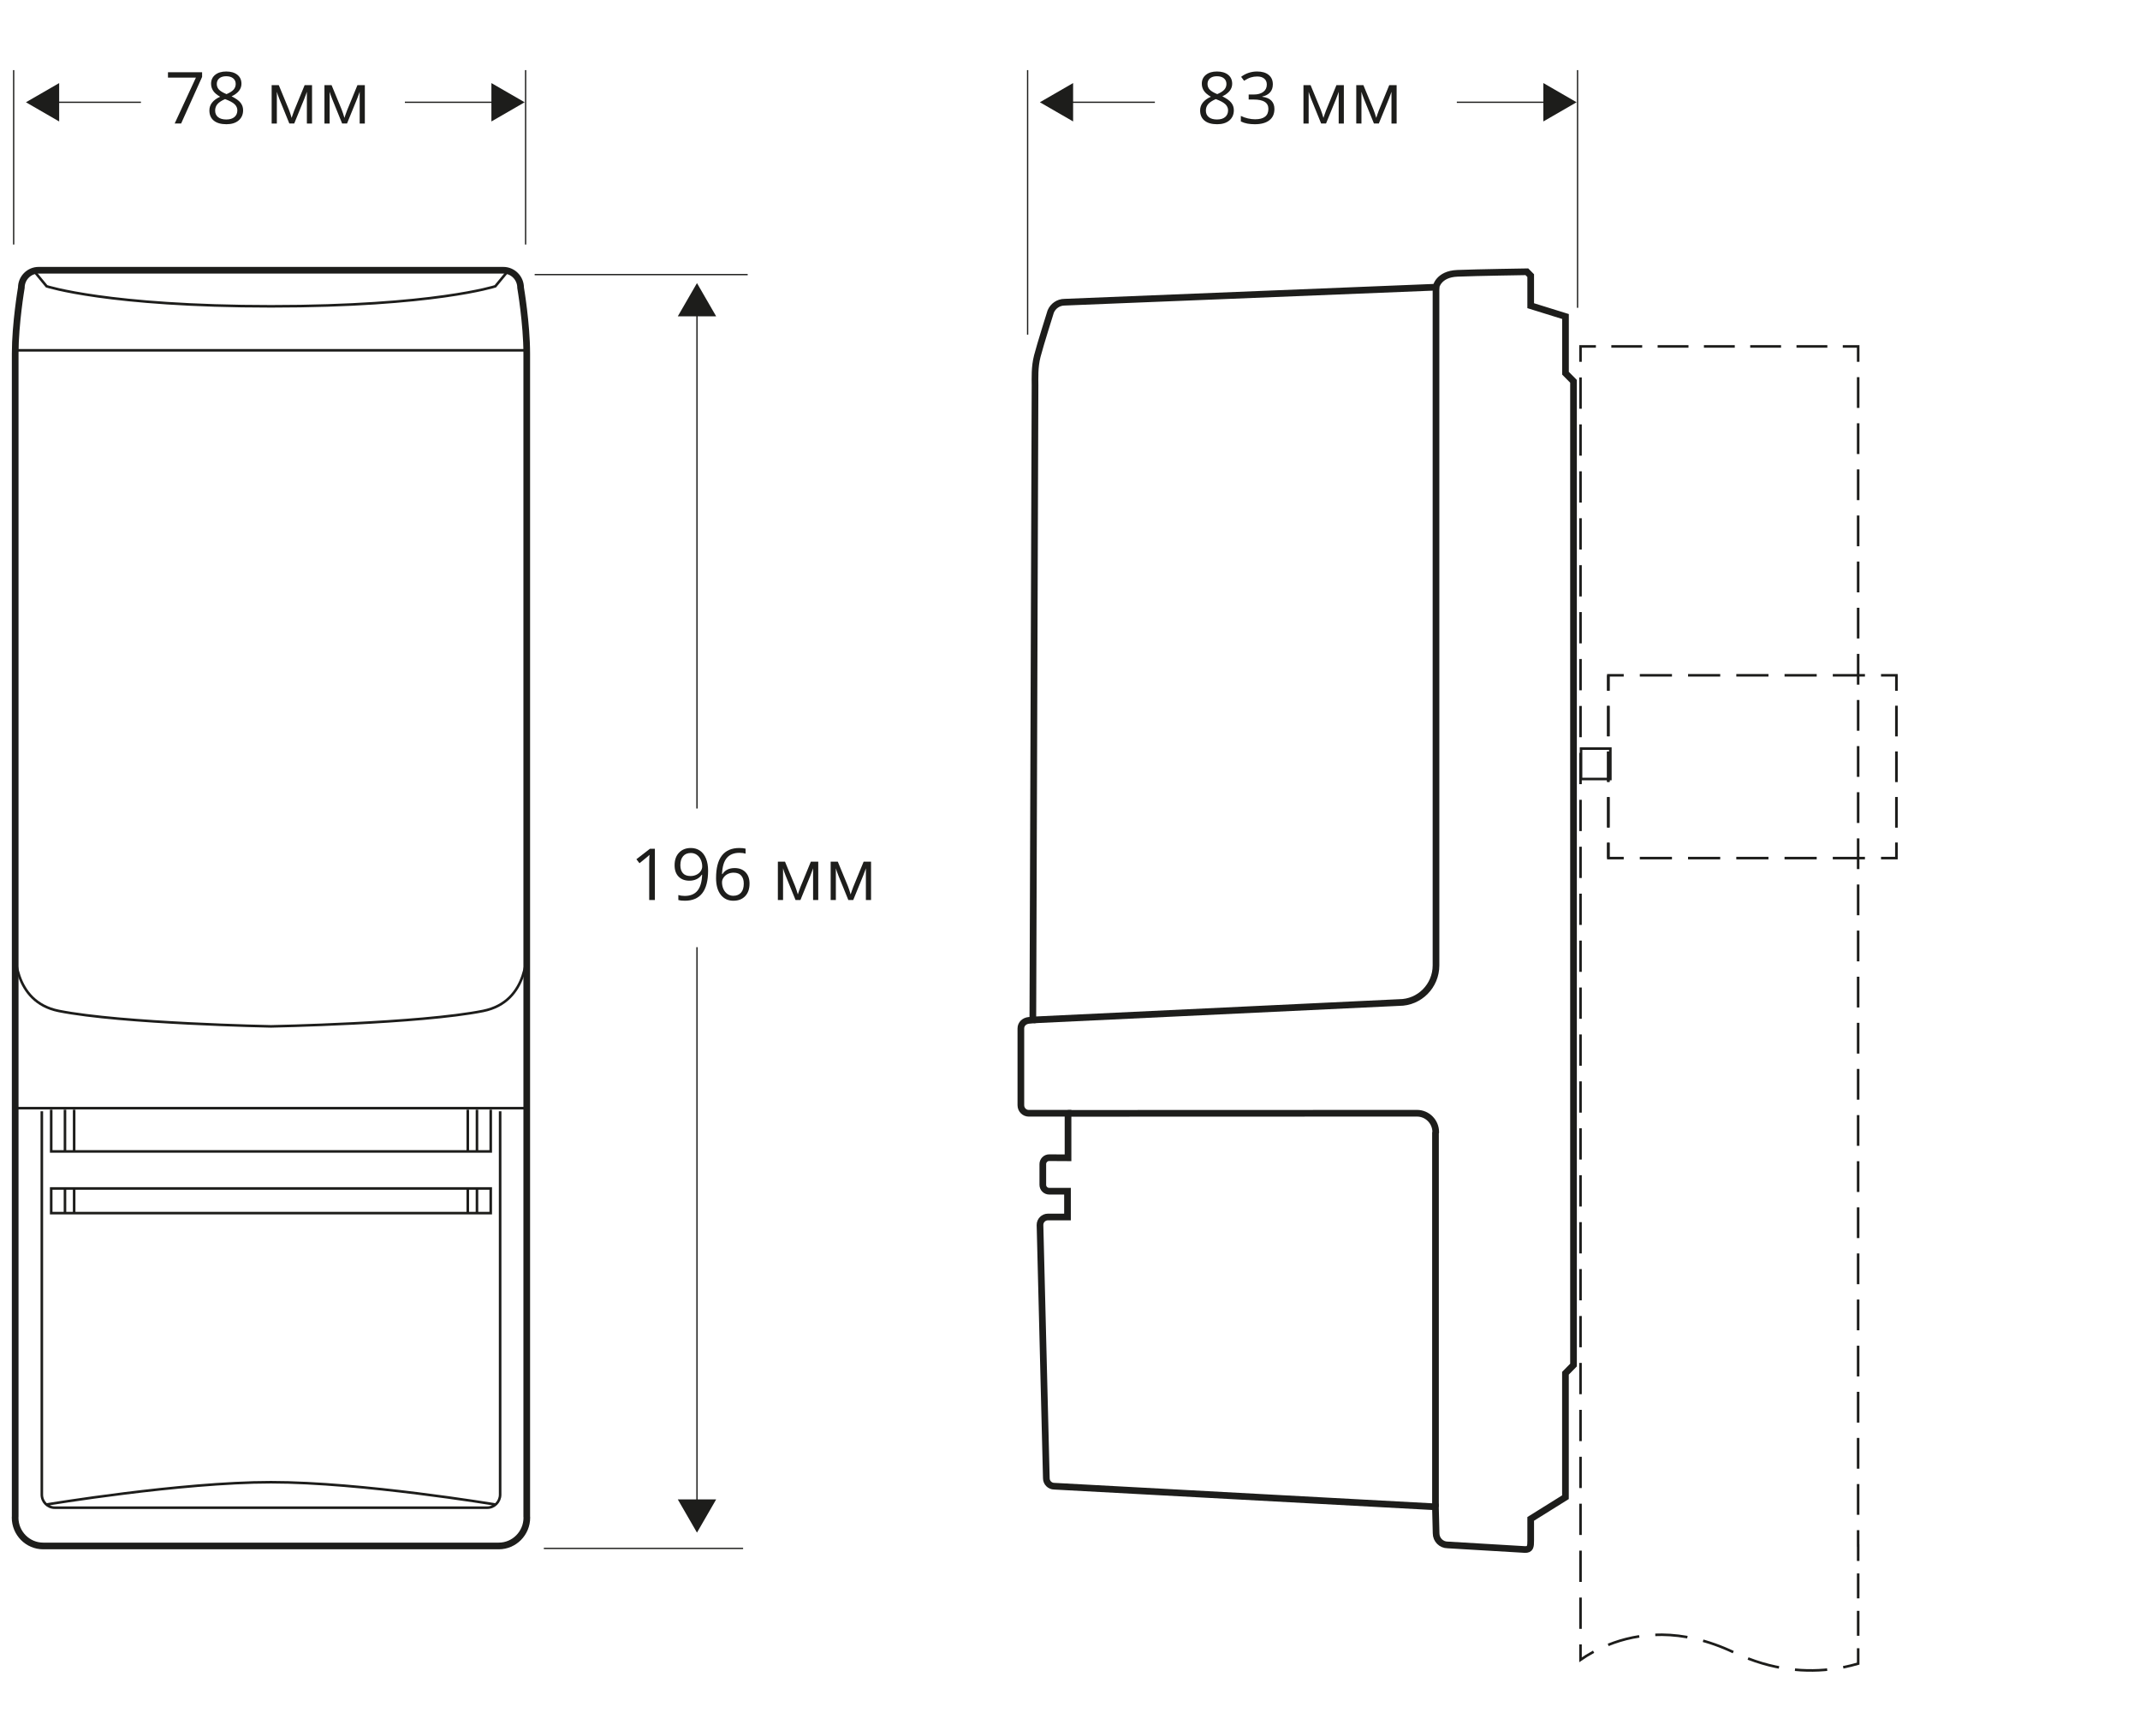 <?xml version="1.0" encoding="utf-8"?>
<!-- Generator: Adobe Illustrator 21.1.0, SVG Export Plug-In . SVG Version: 6.00 Build 0)  -->
<svg version="1.1" id="Слой_1" xmlns="http://www.w3.org/2000/svg" xmlns:xlink="http://www.w3.org/1999/xlink" x="0px" y="0px"
	 width="417px" height="338.28px" viewBox="0 0 417 338.28" style="enable-background:new 0 0 417 338.28;"
	 xml:space="preserve">
<style type="text/css">
	.st0{fill:none;stroke:#1D1D1B;stroke-width:0.5;stroke-miterlimit:10;}
	.st1{fill:none;stroke:#1D1D1B;stroke-width:1.3;}
	.st2{fill:none;stroke:#1D1D1B;stroke-width:0.25;stroke-miterlimit:2.613;}
	.st3{fill:#1D1D1B;}
	.st4{fill:none;stroke:#1D1D1B;stroke-width:0.5;}
	.st5{fill:none;stroke:#1D1D1B;stroke-width:0.25;}
	.st6{fill:none;stroke:#1D1D1B;stroke-width:0.5;stroke-dasharray:6.013,3.007;}
	.st7{fill:none;stroke:#1D1D1B;stroke-width:0.5;stroke-dasharray:6.096,3.048;}
	.st8{fill:none;stroke:#1D1D1B;stroke-width:0.5;stroke-dasharray:6.285,3.142;}
	.st9{fill:none;stroke:#1D1D1B;stroke-width:0.5;stroke-dasharray:4.859,2.43;}
	.st10{fill:none;stroke:#1D1D1B;stroke-width:0.5;stroke-dasharray:5.991,2.996;}
	.st11{fill:none;stroke:#1D1D1B;stroke-width:0.5;stroke-miterlimit:10;stroke-dasharray:6.267,3.134;}
	.st12{fill:none;stroke:#1D1D1B;stroke-width:0.5;stroke-miterlimit:10;stroke-dasharray:5.924,2.962;}
	.st13{fill:none;stroke:#1D1D1B;stroke-width:0.5;stroke-dasharray:5.924,2.962;}
</style>
<g>
	<path class="st0" d="M52.802,52.592H98.142c1.863,0,3.37,1.521,3.37,3.406
		c0,0,1.199,7.019,1.199,12.837v226.745l0.02,0.194c0,3.06-2.458,5.535-5.486,5.535
		H52.802H8.359c-3.028,0-5.483-2.475-5.483-5.535l0.015-0.194V68.835
		c0-5.817,1.199-12.837,1.199-12.837c0-1.885,1.511-3.406,3.374-3.406H52.802z"/>
	<path class="st1" d="M52.802,52.66h45.278c1.856,0,3.365,1.521,3.365,3.406
		c0,0,1.197,7.012,1.197,12.827V295.515l0.017,0.199
		c0,3.05-2.45,5.527-5.476,5.527H52.802H8.421c-3.025,0-5.476-2.477-5.476-5.527
		l0.015-0.199V68.893c0-5.815,1.194-12.827,1.194-12.827
		c0-1.885,1.511-3.406,3.37-3.406H52.802z"/>
	<path class="st0" d="M201.189,198.767l0.428-123.691c0-1.47-0.111-3.574,0.447-5.756
		c0.558-2.18,2.61-8.678,2.61-8.678c0.45-1.069,1.499-1.821,2.723-1.821
		l72.443-2.927c0,0,0.44-2.556,4.178-2.708c3.721-0.147,13.562-0.297,13.562-0.297
		l0.75,0.752v5.864l6.788,2.106v11.057l1.566,1.58v191.794l-1.575,1.593v24.169
		l-6.778,4.23v4.21c0,1.153-0.047,1.802-1.143,1.755
		c-1.091-0.052-15.066-0.89-15.066-0.89c-1.239,0-2.249-1.017-2.249-2.271
		l-0.135-5.164l-74.367-4.016c-0.853,0-1.543-0.695-1.543-1.556l-1.236-49.378
		c0-0.855,0.691-1.551,1.543-1.551h3.819v-5.031h-3.574
		c-0.686,0-1.241-0.553-1.241-1.241v-4.04c0-0.686,0.555-1.251,1.241-1.251
		l3.677,0.022v-8.681h-7.656c-0.855,0-1.548-0.698-1.548-1.558v-14.985
		c0-0.865,0.696-1.484,1.548-1.566L201.189,198.767z"/>
	<path class="st1" d="M201.258,198.755l0.428-123.625c0-1.467-0.115-3.571,0.445-5.753
		c0.558-2.175,2.61-8.673,2.61-8.673c0.447-1.067,1.492-1.819,2.716-1.819
		l72.347-2.925c0,0,0.445-2.554,4.173-2.703c3.719-0.152,13.549-0.302,13.549-0.302
		l0.745,0.752v5.859l6.781,2.109V72.725l1.561,1.578v191.69l-1.57,1.595v24.152
		l-6.771,4.225v4.212c0,1.15-0.047,1.801-1.138,1.755
		c-1.094-0.054-15.046-0.892-15.046-0.892c-1.241,0-2.249-1.017-2.249-2.268
		l-0.13-5.159l-74.274-4.016c-0.853,0-1.546-0.696-1.546-1.553l-1.234-49.351
		c0-0.858,0.693-1.553,1.546-1.553h3.812v-5.026h-3.574
		c-0.678,0-1.236-0.553-1.236-1.244v-4.036c0-0.686,0.558-1.249,1.236-1.249
		l3.677,0.02v-8.676h-7.648c-0.853,0-1.541-0.696-1.541-1.561v-14.975
		c0-0.863,0.693-1.48,1.541-1.563L201.258,198.755z"/>
</g>
<g>
	<g>
		<g>
			<line class="st2" x1="135.813" y1="157.546" x2="135.813" y2="60.545"/>
			<g>
				<polygon class="st3" points="139.553,61.639 135.813,55.163 132.074,61.639 				"/>
			</g>
		</g>
	</g>
</g>
<g>
	<path class="st4" d="M12.661,224.36v-8.12 M14.448,224.36v-8.12 M12.661,236.388v-4.807
		 M14.448,236.388v-4.807 M97.456,216.545v74.689c0,1.408-1.131,2.549-2.529,2.549
		H52.805H10.675c-1.396,0-2.526-1.14-2.526-2.549v-74.689 M96.557,293.169
		c0,0-26.074-4.353-43.753-4.353c-17.688,0-43.758,4.353-43.758,4.353 M102.48,215.935
		H52.805H3.123 M95.623,216.24v8.12H52.805H9.977v-8.12 M92.942,224.36v-8.12
		 M91.152,224.36v-8.12 M52.805,236.388H95.623v-4.807H52.805H9.977v4.807H52.805z
		 M92.942,236.388v-4.807 M91.152,236.388v-4.807 M102.772,183.157
		c0,2.099,0.403,12.03-8.641,13.834c-12.338,2.458-41.326,3.006-41.326,3.006
		s-28.996-0.548-41.338-3.006c-9.037-1.804-8.644-11.736-8.644-13.834 M98.696,53.146
		l-2.176,2.638c0,0-11.979,3.903-43.715,3.903c-31.749,0-43.722-3.903-43.722-3.903
		l-2.174-2.636 M102.71,68.26h-49.906H2.891"/>
</g>
<path class="st5" d="M104.185,53.508h41.509 M105.972,301.718h38.828"/>
<g>
	<g>
		<g>
			<rect x="308.081" y="145.872" class="st4" width="5.712" height="5.923"/>
			<g>
				<polyline class="st4" points="362.083,70.501 362.084,67.501 359.084,67.501 				"/>
				<polyline class="st6" points="356.077,67.501 341.597,67.501 341.468,67.501 312.481,67.501 
									"/>
				<polyline class="st4" points="310.978,67.501 307.978,67.501 307.978,70.501 				"/>
				<line class="st7" x1="307.978" y1="73.549" x2="307.978" y2="318.895"/>
				<path class="st4" d="M307.978,320.419v3c0.729-0.504,1.582-1.04,2.553-1.566"/>
				<path class="st8" d="M313.374,320.516c5.719-2.304,14.12-3.462,24.527,1.482
					c7.473,3.549,14.247,3.958,19.722,3.148"/>
				<path class="st4" d="M359.17,324.88c1.025-0.202,1.998-0.443,2.914-0.709v-3"/>
				<line class="st9" x1="362.084" y1="318.741" x2="362.084" y2="305.378"/>
				<polyline class="st4" points="362.084,304.163 362.084,301.163 362.072,301.163 
					362.072,298.163 				"/>
				<polyline class="st10" points="362.072,295.168 362.078,88.228 362.083,71.999 				"/>
			</g>
		</g>
	</g>
</g>
<g>
	<g>
		<polyline class="st0" points="313.4,134.586 313.4,131.586 316.4,131.586 		"/>
		<line class="st11" x1="319.534" y1="131.586" x2="364.97" y2="131.586"/>
		<polyline class="st0" points="366.536,131.586 369.536,131.586 369.536,134.586 		"/>
		<line class="st12" x1="369.536" y1="137.548" x2="369.536" y2="162.724"/>
		<polyline class="st0" points="369.536,164.205 369.536,167.205 366.536,167.205 		"/>
		<line class="st11" x1="363.403" y1="167.205" x2="317.967" y2="167.205"/>
		<polyline class="st0" points="316.4,167.205 313.4,167.205 313.4,164.205 		"/>
		<line class="st12" x1="313.4" y1="161.243" x2="313.4" y2="136.067"/>
	</g>
</g>
<g>
	<g>
		<g>
			<line class="st4" x1="313.395" y1="131.587" x2="313.395" y2="134.587"/>
			<line class="st13" x1="313.395" y1="137.549" x2="313.395" y2="162.725"/>
			<line class="st4" x1="313.395" y1="164.206" x2="313.395" y2="167.206"/>
		</g>
		<g>
			<line class="st4" x1="369.539" y1="167.206" x2="369.539" y2="164.206"/>
			<line class="st13" x1="369.539" y1="161.244" x2="369.539" y2="136.068"/>
			<line class="st4" x1="369.539" y1="134.587" x2="369.539" y2="131.587"/>
		</g>
	</g>
</g>
<path class="st5" d="M2.662,47.649V13.662 M102.42,47.649V13.662"/>
<path class="st2" d="M10.435,19.928"/>
<path class="st5" d="M200.242,65.207V13.662 M307.402,59.977V13.662"/>
<path class="st2" d="M208.012,19.925"/>
<g>
	<path class="st3" d="M127.61,175.377h-1.107v-7.123c0-0.593,0.018-1.153,0.055-1.682
		c-0.096,0.096-0.203,0.196-0.321,0.301s-0.661,0.549-1.627,1.333l-0.602-0.779
		l2.646-2.044h0.957V175.377z"/>
	<path class="st3" d="M137.98,169.648c0,3.91-1.513,5.865-4.539,5.865
		c-0.529,0-0.948-0.046-1.258-0.137v-0.978c0.365,0.118,0.779,0.178,1.244,0.178
		c1.094,0,1.92-0.339,2.478-1.015c0.558-0.678,0.862-1.715,0.913-3.114h-0.082
		c-0.25,0.378-0.583,0.667-0.998,0.864c-0.415,0.199-0.882,0.298-1.401,0.298
		c-0.884,0-1.586-0.265-2.105-0.793s-0.779-1.267-0.779-2.215
		c0-1.039,0.291-1.859,0.872-2.461s1.346-0.902,2.293-0.902
		c0.679,0,1.272,0.175,1.781,0.522c0.508,0.35,0.899,0.857,1.172,1.525
		C137.843,167.954,137.98,168.741,137.98,169.648z M134.617,166.21
		c-0.652,0-1.155,0.21-1.511,0.629s-0.533,1.003-0.533,1.75
		c0,0.656,0.164,1.173,0.492,1.548c0.328,0.377,0.827,0.564,1.497,0.564
		c0.415,0,0.796-0.084,1.145-0.253s0.623-0.398,0.824-0.69
		s0.301-0.597,0.301-0.916c0-0.479-0.093-0.921-0.28-1.326
		s-0.448-0.725-0.783-0.957S135.05,166.21,134.617,166.21z"/>
	<path class="st3" d="M139.532,171.104c0-1.964,0.382-3.433,1.145-4.405
		c0.763-0.974,1.893-1.46,3.387-1.46c0.515,0,0.92,0.043,1.217,0.13v0.978
		c-0.351-0.114-0.752-0.171-1.203-0.171c-1.071,0-1.889,0.334-2.454,1.002
		c-0.565,0.667-0.875,1.717-0.93,3.147h0.082
		c0.501-0.784,1.294-1.176,2.379-1.176c0.898,0,1.605,0.271,2.123,0.813
		s0.776,1.278,0.776,2.208c0,1.039-0.284,1.856-0.851,2.45
		c-0.567,0.596-1.334,0.893-2.3,0.893c-1.035,0-1.855-0.389-2.461-1.166
		C139.835,173.571,139.532,172.49,139.532,171.104z M142.888,174.55
		c0.647,0,1.149-0.204,1.507-0.612c0.358-0.407,0.537-0.996,0.537-1.767
		c0-0.661-0.167-1.181-0.499-1.559s-0.83-0.567-1.49-0.567
		c-0.41,0-0.786,0.084-1.128,0.253s-0.614,0.401-0.817,0.697
		s-0.304,0.604-0.304,0.923c0,0.47,0.091,0.907,0.273,1.312
		s0.441,0.727,0.776,0.964S142.46,174.55,142.888,174.55z"/>
	<path class="st3" d="M155.466,174.283l0.212-0.636l0.294-0.807l2.03-4.942h1.442v7.479
		h-1.005v-6.187l-0.137,0.396l-0.396,1.046l-1.935,4.744h-0.95l-1.935-4.758
		c-0.242-0.61-0.408-1.087-0.499-1.429v6.187h-1.012v-7.479h1.388l1.962,4.751
		C155.122,173.15,155.302,173.695,155.466,174.283z"/>
	<path class="st3" d="M165.754,174.283l0.212-0.636l0.294-0.807l2.03-4.942h1.442v7.479
		h-1.005v-6.187l-0.137,0.396l-0.396,1.046l-1.935,4.744h-0.95l-1.935-4.758
		c-0.242-0.61-0.408-1.087-0.499-1.429v6.187h-1.012v-7.479h1.388l1.962,4.751
		C165.41,173.15,165.59,173.695,165.754,174.283z"/>
</g>
<g>
	<path class="st3" d="M237.136,13.932c0.912,0,1.634,0.212,2.167,0.636
		s0.8,1.01,0.8,1.757c0,0.492-0.153,0.941-0.458,1.347
		s-0.793,0.774-1.463,1.107c0.811,0.388,1.388,0.794,1.729,1.221
		c0.342,0.426,0.513,0.919,0.513,1.479c0,0.829-0.29,1.491-0.868,1.985
		c-0.579,0.495-1.372,0.742-2.379,0.742c-1.066,0-1.887-0.233-2.461-0.701
		c-0.574-0.467-0.861-1.129-0.861-1.985c0-1.144,0.697-2.035,2.092-2.673
		c-0.629-0.355-1.08-0.739-1.354-1.152c-0.273-0.412-0.41-0.873-0.41-1.384
		c0-0.725,0.268-1.302,0.803-1.733C235.522,14.147,236.238,13.932,237.136,13.932z
		 M234.976,21.547c0,0.547,0.19,0.973,0.571,1.278s0.915,0.458,1.603,0.458
		c0.679,0,1.208-0.159,1.586-0.479s0.567-0.757,0.567-1.312
		c0-0.442-0.178-0.835-0.533-1.179c-0.355-0.345-0.975-0.679-1.859-1.002
		c-0.679,0.292-1.171,0.614-1.477,0.967
		C235.129,20.632,234.976,21.055,234.976,21.547z M237.123,14.854
		c-0.57,0-1.016,0.137-1.34,0.41s-0.485,0.638-0.485,1.094
		c0,0.419,0.134,0.779,0.403,1.08s0.766,0.602,1.49,0.902
		c0.652-0.273,1.113-0.567,1.384-0.882s0.407-0.682,0.407-1.101
		c0-0.46-0.165-0.826-0.496-1.098C238.156,14.99,237.701,14.854,237.123,14.854z"/>
	<path class="st3" d="M248.025,16.427c0,0.638-0.178,1.16-0.537,1.565
		c-0.357,0.405-0.863,0.677-1.52,0.813v0.055
		c0.801,0.101,1.396,0.355,1.783,0.766c0.389,0.41,0.582,0.948,0.582,1.613
		c0,0.952-0.33,1.686-0.992,2.197c-0.66,0.514-1.6,0.77-2.816,0.77
		c-0.527,0-1.012-0.04-1.452-0.119c-0.44-0.08-0.867-0.221-1.282-0.421v-1.08
		c0.433,0.214,0.895,0.377,1.384,0.489c0.49,0.111,0.953,0.167,1.391,0.167
		c1.729,0,2.592-0.677,2.592-2.03c0-1.212-0.953-1.818-2.857-1.818h-0.984v-0.978
		h0.998c0.779,0,1.396-0.172,1.852-0.517c0.457-0.344,0.684-0.821,0.684-1.432
		c0-0.487-0.168-0.87-0.502-1.148c-0.336-0.278-0.789-0.417-1.363-0.417
		c-0.438,0-0.85,0.06-1.238,0.178c-0.387,0.118-0.829,0.337-1.326,0.656
		l-0.574-0.766c0.41-0.323,0.883-0.577,1.417-0.763
		c0.537-0.184,1.1-0.276,1.693-0.276c0.971,0,1.725,0.222,2.262,0.667
		C247.758,15.042,248.025,15.652,248.025,16.427z"/>
	<path class="st3" d="M257.884,22.976l0.212-0.636l0.294-0.807l2.03-4.942h1.442v7.479
		h-1.005v-6.187l-0.137,0.396l-0.396,1.046l-1.935,4.744h-0.95l-1.935-4.758
		c-0.241-0.61-0.408-1.087-0.499-1.429v6.187h-1.012v-7.479h1.388l1.962,4.751
		C257.54,21.843,257.72,22.388,257.884,22.976z"/>
	<path class="st3" d="M268.171,22.976l0.212-0.636l0.294-0.807l2.03-4.942h1.442v7.479
		h-1.005v-6.187l-0.137,0.396l-0.396,1.046l-1.935,4.744h-0.95l-1.935-4.758
		c-0.241-0.61-0.408-1.087-0.499-1.429v6.187H264.281v-7.479h1.388l1.962,4.751
		C267.827,21.843,268.007,22.388,268.171,22.976z"/>
</g>
<g>
	<path class="st3" d="M34.035,24.069l4.143-8.948h-5.448v-1.046h6.651v0.909l-4.088,9.085
		H34.035z"/>
	<path class="st3" d="M44.083,13.932c0.912,0,1.634,0.212,2.167,0.636
		s0.8,1.01,0.8,1.757c0,0.492-0.153,0.941-0.458,1.347
		s-0.793,0.774-1.463,1.107c0.811,0.388,1.388,0.794,1.729,1.221
		c0.342,0.426,0.513,0.919,0.513,1.479c0,0.829-0.29,1.491-0.868,1.985
		c-0.579,0.495-1.372,0.742-2.379,0.742c-1.066,0-1.887-0.233-2.461-0.701
		c-0.574-0.467-0.861-1.129-0.861-1.985c0-1.144,0.697-2.035,2.092-2.673
		c-0.629-0.355-1.08-0.739-1.354-1.152c-0.273-0.412-0.41-0.873-0.41-1.384
		c0-0.725,0.268-1.302,0.803-1.733C42.469,14.147,43.186,13.932,44.083,13.932z
		 M41.923,21.547c0,0.547,0.19,0.973,0.571,1.278s0.915,0.458,1.603,0.458
		c0.679,0,1.208-0.159,1.586-0.479s0.567-0.757,0.567-1.312
		c0-0.442-0.178-0.835-0.533-1.179c-0.355-0.345-0.975-0.679-1.859-1.002
		c-0.679,0.292-1.171,0.614-1.477,0.967
		C42.076,20.632,41.923,21.055,41.923,21.547z M44.07,14.854
		c-0.57,0-1.016,0.137-1.34,0.41s-0.485,0.638-0.485,1.094
		c0,0.419,0.134,0.779,0.403,1.08s0.766,0.602,1.49,0.902
		c0.652-0.273,1.113-0.567,1.384-0.882s0.407-0.682,0.407-1.101
		c0-0.46-0.165-0.826-0.496-1.098C45.103,14.99,44.648,14.854,44.07,14.854z"/>
	<path class="st3" d="M56.826,22.976l0.212-0.636l0.294-0.807l2.03-4.942h1.442v7.479
		h-1.005v-6.187l-0.137,0.396l-0.396,1.046l-1.935,4.744h-0.95l-1.935-4.758
		c-0.242-0.61-0.408-1.087-0.499-1.429v6.187h-1.012v-7.479h1.388l1.962,4.751
		C56.481,21.843,56.662,22.388,56.826,22.976z"/>
	<path class="st3" d="M67.114,22.976l0.212-0.636l0.294-0.807l2.03-4.942h1.442v7.479
		h-1.005v-6.187l-0.137,0.396l-0.396,1.046l-1.935,4.744h-0.95l-1.935-4.758
		c-0.242-0.61-0.408-1.087-0.499-1.429v6.187h-1.012v-7.479h1.388l1.962,4.751
		C66.77,21.843,66.95,22.388,67.114,22.976z"/>
</g>
<path class="st1" d="M279.819,55.918v132.199c0,3.996-3.212,7.233-7.172,7.233
	l-71.251,3.387"/>
<path class="st1" d="M208.069,216.944l68.046-0.022c2.015,0,3.652,1.649,3.652,3.682
	l-0.049,0.155v72.895"/>
<g>
	<g>
		<line class="st2" x1="135.813" y1="293.259" x2="135.813" y2="184.565"/>
		<g>
			<polygon class="st3" points="139.553,292.165 135.813,298.641 132.074,292.165 			"/>
		</g>
	</g>
</g>
<g>
	<g>
		<line class="st2" x1="78.894" y1="19.928" x2="96.85" y2="19.928"/>
		<g>
			<polygon class="st3" points="95.755,23.668 102.232,19.928 95.755,16.188 			"/>
		</g>
	</g>
</g>
<g>
	<g>
		<line class="st2" x1="10.435" y1="19.928" x2="27.462" y2="19.928"/>
		<g>
			<polygon class="st3" points="11.529,23.668 5.053,19.928 11.529,16.188 			"/>
		</g>
	</g>
</g>
<g>
	<g>
		<line class="st2" x1="208.012" y1="19.925" x2="225.039" y2="19.925"/>
		<g>
			<polygon class="st3" points="209.106,23.665 202.63,19.925 209.106,16.185 			"/>
		</g>
	</g>
</g>
<g>
	<g>
		<line class="st2" x1="283.876" y1="19.925" x2="301.832" y2="19.925"/>
		<g>
			<polygon class="st3" points="300.738,23.665 307.214,19.925 300.738,16.185 			"/>
		</g>
	</g>
</g>
</svg>
